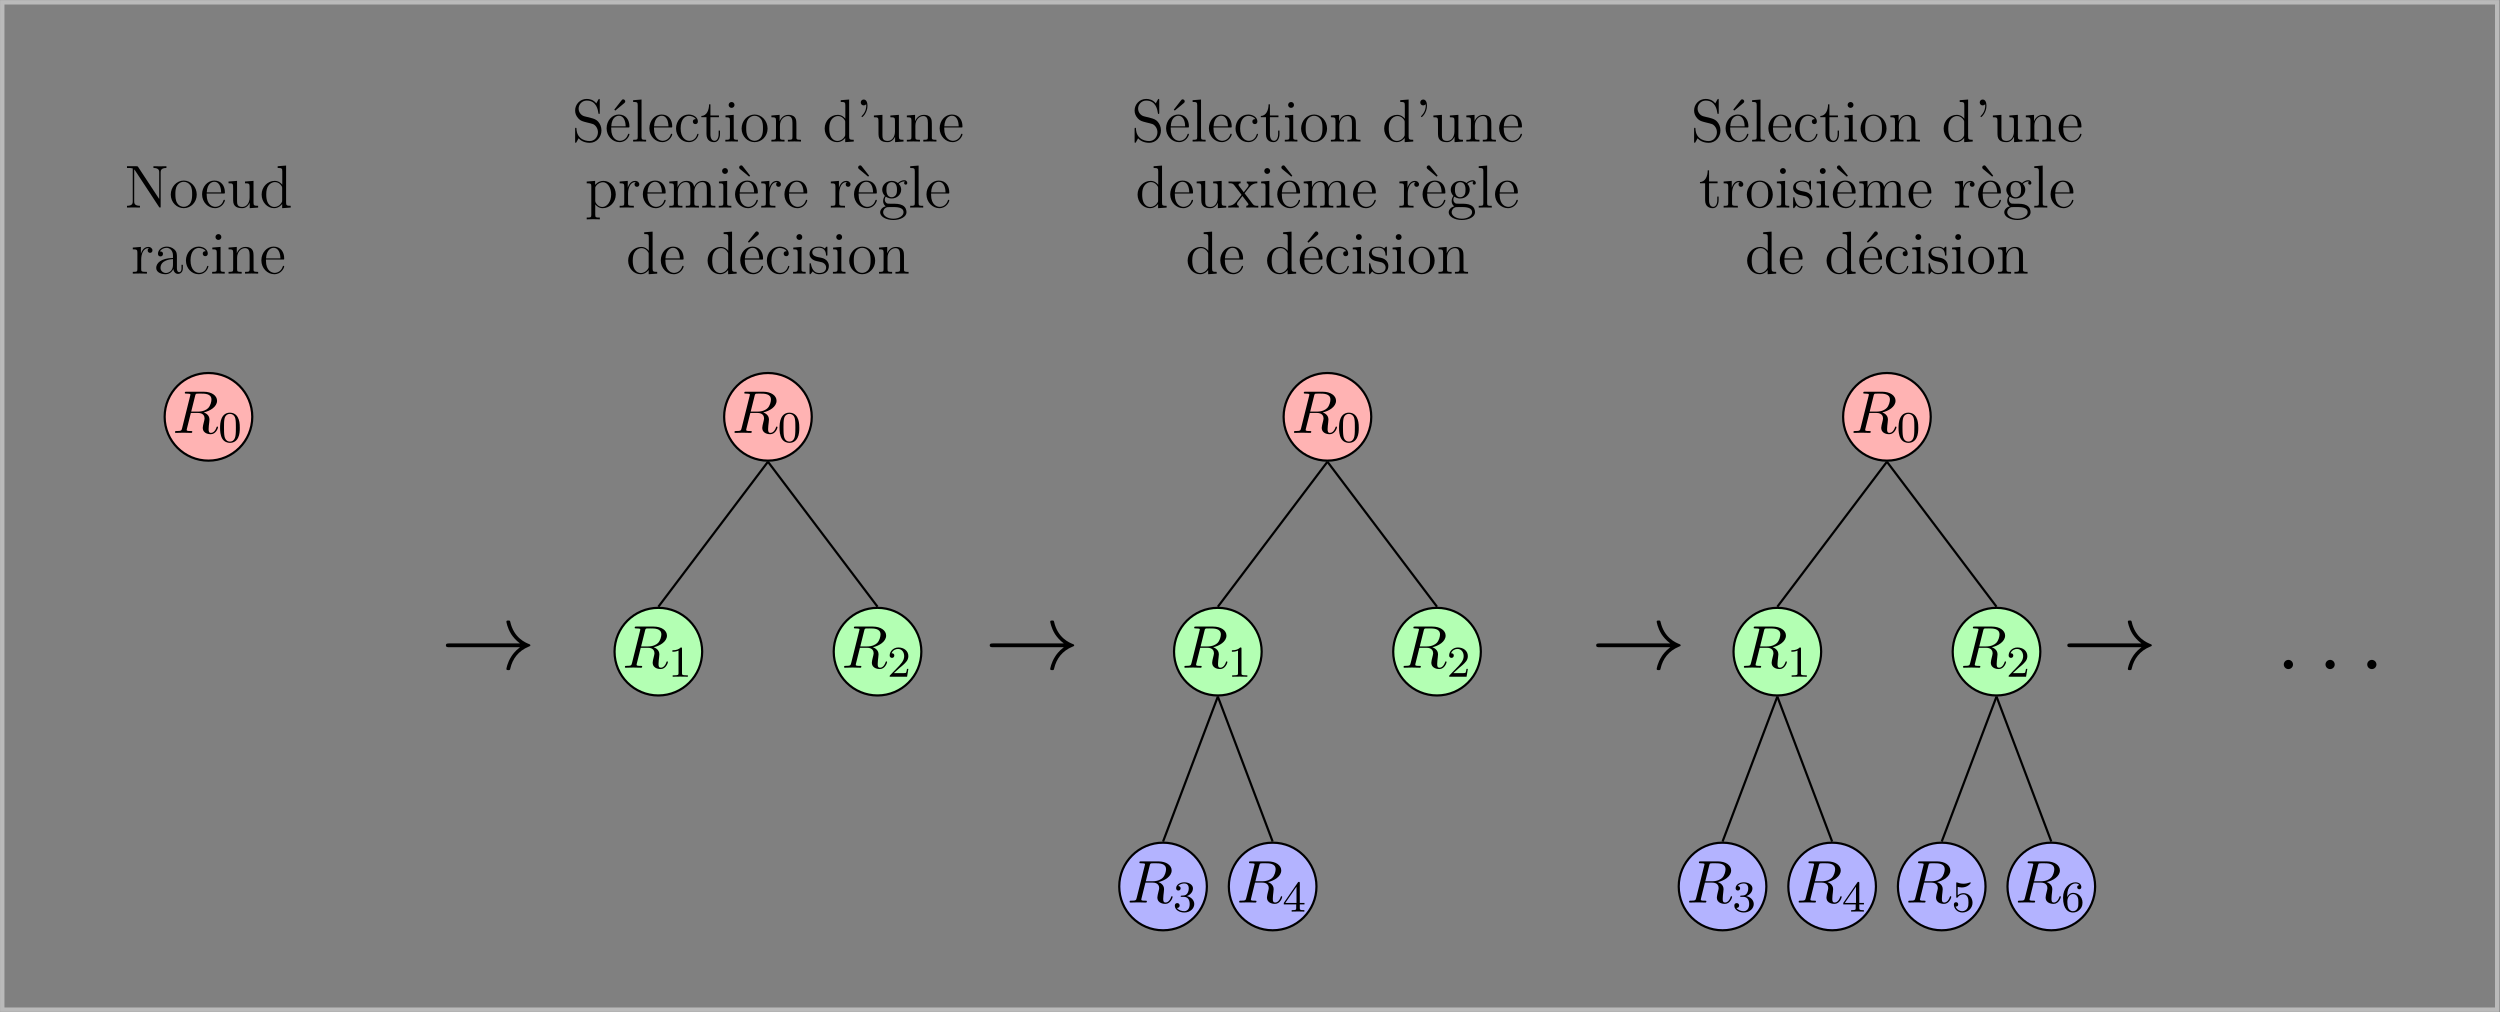 <?xml version='1.0' encoding='UTF-8'?>
<!-- This file was generated by dvisvgm 2.13.3 -->
<svg version='1.1' xmlns='http://www.w3.org/2000/svg' xmlns:xlink='http://www.w3.org/1999/xlink' width='452.544pt' height='183.196pt' viewBox='-72 -72 452.544 183.196'>
<rect x="-72" y="-72" width="452.544" height="183.196" fill="#808080" stroke="none"/>
<defs>
<path id='g12-28' d='M5.195-.975V-1.589H4.953V-.975C4.953-.351 4.69-.263 4.537-.263C4.121-.263 4.121-.844 4.121-1.008V-2.926C4.121-3.518 4.121-3.956 3.638-4.384C3.255-4.734 2.762-4.888 2.279-4.888C1.381-4.888 .69-4.296 .69-3.584C.69-3.266 .899-3.112 1.151-3.112C1.414-3.112 1.6-3.299 1.6-3.562C1.6-4.011 1.205-4.011 1.041-4.011C1.293-4.471 1.819-4.668 2.258-4.668C2.762-4.668 3.408-4.252 3.408-3.266V-2.827C1.205-2.795 .373-1.874 .373-1.03C.373-.164 1.381 .11 2.049 .11C2.773 .11 3.266-.329 3.474-.855C3.518-.34 3.858 .055 4.329 .055C4.559 .055 5.195-.099 5.195-.975ZM3.408-1.545C3.408-.471 2.608-.11 2.137-.11C1.6-.11 1.151-.504 1.151-1.03C1.151-2.477 3.014-2.608 3.408-2.63V-1.545Z'/>
<path id='g12-43' d='M4.449-1.304C4.449-1.403 4.373-1.403 4.34-1.403C4.241-1.403 4.23-1.37 4.197-1.238C3.956-.46 3.364-.132 2.773-.132C2.104-.132 1.216-.712 1.216-2.378C1.216-4.197 2.148-4.647 2.696-4.647C3.112-4.647 3.715-4.482 3.967-4.055C3.836-4.055 3.43-4.055 3.43-3.605C3.43-3.342 3.616-3.156 3.879-3.156C4.132-3.156 4.34-3.31 4.34-3.627C4.34-4.362 3.573-4.888 2.685-4.888C1.403-4.888 .384-3.748 .384-2.367C.384-.964 1.436 .11 2.674 .11C4.121 .11 4.449-1.205 4.449-1.304Z'/>
<path id='g12-47' d='M5.644 0V-.318C4.899-.318 4.811-.395 4.811-.932V-7.605L3.288-7.485V-7.167C4.033-7.167 4.121-7.09 4.121-6.553V-4.132C3.89-4.449 3.419-4.833 2.751-4.833C1.479-4.833 .384-3.759 .384-2.356C.384-.964 1.425 .11 2.63 .11C3.463 .11 3.945-.438 4.099-.647V.11L5.644 0ZM4.099-1.282C4.099-1.085 4.099-1.052 3.945-.811C3.682-.427 3.233-.11 2.685-.11C2.4-.11 1.216-.219 1.216-2.345C1.216-3.134 1.348-3.573 1.589-3.934C1.808-4.274 2.247-4.614 2.795-4.614C3.474-4.614 3.858-4.121 3.967-3.945C4.099-3.759 4.099-3.737 4.099-3.54V-1.282Z'/>
<path id='g12-50' d='M4.46-1.304C4.46-1.37 4.405-1.414 4.34-1.414C4.252-1.414 4.23-1.359 4.208-1.304C3.923-.384 3.189-.132 2.729-.132S1.162-.438 1.162-2.334V-2.542H4.197C4.438-2.542 4.46-2.542 4.46-2.751C4.46-3.858 3.868-4.888 2.542-4.888C1.293-4.888 .329-3.759 .329-2.4C.329-.953 1.447 .11 2.663 .11C3.967 .11 4.46-1.074 4.46-1.304ZM3.781-2.751H1.173C1.26-4.471 2.225-4.668 2.532-4.668C3.704-4.668 3.77-3.123 3.781-2.751Z'/>
<path id='g12-59' d='M5.205-4.449C5.205-4.647 5.052-4.953 4.668-4.953C4.099-4.953 3.671-4.603 3.518-4.438C3.189-4.69 2.805-4.833 2.389-4.833C1.403-4.833 .668-4.088 .668-3.244C.668-2.619 1.052-2.214 1.162-2.115C1.03-1.951 .833-1.633 .833-1.205C.833-.57 1.216-.296 1.304-.241C.8-.099 .296 .296 .296 .866C.296 1.622 1.326 2.247 2.674 2.247C3.978 2.247 5.063 1.666 5.063 .844C5.063 .57 4.986-.077 4.329-.416C3.77-.701 3.222-.701 2.279-.701C1.611-.701 1.534-.701 1.337-.91C1.227-1.019 1.129-1.227 1.129-1.458C1.129-1.644 1.195-1.83 1.304-1.984C1.819-1.644 2.258-1.644 2.378-1.644C3.364-1.644 4.099-2.389 4.099-3.233C4.099-3.529 4.011-3.945 3.66-4.296C4.088-4.734 4.603-4.734 4.658-4.734C4.701-4.734 4.756-4.734 4.8-4.712C4.69-4.668 4.636-4.559 4.636-4.438C4.636-4.285 4.745-4.153 4.921-4.153C5.008-4.153 5.205-4.208 5.205-4.449ZM3.342-3.244C3.342-3.047 3.342-2.597 3.156-2.301C2.948-1.984 2.619-1.874 2.389-1.874C1.425-1.874 1.425-2.981 1.425-3.233C1.425-3.43 1.425-3.879 1.611-4.175C1.819-4.493 2.148-4.603 2.378-4.603C3.342-4.603 3.342-3.496 3.342-3.244ZM4.526 .855C4.526 1.501 3.693 2.016 2.685 2.016C1.633 2.016 .833 1.479 .833 .855C.833 .767 .855 .34 1.271 .055C1.512-.099 1.611-.099 2.378-.099C3.288-.099 4.526-.099 4.526 .855Z'/>
<path id='g12-66' d='M2.641 0V-.318C1.929-.318 1.885-.373 1.885-.8V-4.833L.395-4.712V-4.395C1.096-4.395 1.195-4.329 1.195-3.792V-.811C1.195-.318 1.074-.318 .362-.318V0C.668-.022 1.195-.022 1.512-.022C1.633-.022 2.268-.022 2.641 0ZM2.027-6.619C2.027-6.948 1.764-7.156 1.501-7.156C1.195-7.156 .964-6.915 .964-6.619C.964-6.334 1.205-6.093 1.49-6.093C1.819-6.093 2.027-6.356 2.027-6.619Z'/>
<path id='g12-72' d='M2.718 0V-.318C2.016-.318 1.885-.318 1.885-.811V-7.605L.362-7.485V-7.167C1.107-7.167 1.195-7.09 1.195-6.553V-.811C1.195-.318 1.074-.318 .362-.318V0C.668-.022 1.205-.022 1.534-.022S2.411-.022 2.718 0Z'/>
<path id='g12-75' d='M8.69 0V-.318C8.142-.318 7.868-.318 7.858-.647V-2.663C7.858-3.682 7.858-3.989 7.605-4.34C7.288-4.767 6.773-4.833 6.4-4.833C5.49-4.833 5.03-4.175 4.855-3.748C4.701-4.592 4.11-4.833 3.419-4.833C2.356-4.833 1.94-3.923 1.852-3.704H1.841V-4.833L.351-4.712V-4.395C1.096-4.395 1.184-4.318 1.184-3.781V-.811C1.184-.318 1.063-.318 .351-.318V0C.636-.022 1.227-.022 1.534-.022C1.852-.022 2.444-.022 2.729 0V-.318C2.027-.318 1.896-.318 1.896-.811V-2.849C1.896-4 2.652-4.614 3.332-4.614S4.164-4.055 4.164-3.386V-.811C4.164-.318 4.044-.318 3.332-.318V0C3.616-.022 4.208-.022 4.515-.022C4.833-.022 5.425-.022 5.71 0V-.318C5.008-.318 4.877-.318 4.877-.811V-2.849C4.877-4 5.633-4.614 6.312-4.614S7.145-4.055 7.145-3.386V-.811C7.145-.318 7.025-.318 6.312-.318V0C6.597-.022 7.189-.022 7.496-.022C7.814-.022 8.405-.022 8.69 0Z'/>
<path id='g12-76' d='M7.584-7.167V-7.485C7.299-7.463 6.718-7.463 6.411-7.463S5.523-7.463 5.238-7.485V-7.167C6.279-7.167 6.279-6.652 6.279-6.334V-1.545L2.477-7.332C2.378-7.474 2.367-7.485 2.126-7.485H.449V-7.167C.921-7.167 1.195-7.167 1.49-7.09V-1.151C1.49-.833 1.49-.318 .449-.318V0C.734-.022 1.315-.022 1.622-.022S2.51-.022 2.795 0V-.318C1.753-.318 1.753-.833 1.753-1.151V-6.915C1.841-6.827 1.841-6.805 1.94-6.674L6.214-.164C6.323-.011 6.334 0 6.411 0C6.51 0 6.532-.044 6.542-.066V-6.334C6.542-6.652 6.542-7.167 7.584-7.167Z'/>
<path id='g12-77' d='M5.71 0V-.318C5.162-.318 4.888-.318 4.877-.647V-2.663C4.877-3.682 4.877-3.989 4.625-4.34C4.307-4.767 3.792-4.833 3.419-4.833C2.356-4.833 1.94-3.923 1.852-3.704H1.841V-4.833L.351-4.712V-4.395C1.096-4.395 1.184-4.318 1.184-3.781V-.811C1.184-.318 1.063-.318 .351-.318V0C.636-.022 1.227-.022 1.534-.022C1.852-.022 2.444-.022 2.729 0V-.318C2.027-.318 1.896-.318 1.896-.811V-2.849C1.896-4 2.652-4.614 3.332-4.614S4.164-4.055 4.164-3.386V-.811C4.164-.318 4.044-.318 3.332-.318V0C3.616-.022 4.208-.022 4.515-.022C4.833-.022 5.425-.022 5.71 0Z'/>
<path id='g12-81' d='M5.03-2.345C5.03-3.759 3.956-4.888 2.685-4.888C1.37-4.888 .329-3.726 .329-2.345C.329-.942 1.425 .11 2.674 .11C3.967 .11 5.03-.964 5.03-2.345ZM4.197-2.444C4.197-2.06 4.197-1.381 3.912-.866C3.605-.34 3.101-.132 2.685-.132C2.279-.132 1.786-.307 1.468-.844C1.173-1.337 1.162-1.984 1.162-2.444C1.162-2.86 1.162-3.529 1.501-4.022C1.808-4.493 2.29-4.668 2.674-4.668C3.101-4.668 3.562-4.471 3.858-4.044C4.197-3.54 4.197-2.849 4.197-2.444Z'/>
<path id='g12-84' d='M5.567-2.367C5.567-3.759 4.537-4.833 3.342-4.833C2.378-4.833 1.863-4.142 1.83-4.099V-4.833L.307-4.712V-4.395C1.074-4.395 1.14-4.318 1.14-3.836V1.315C1.14 1.808 1.019 1.808 .307 1.808V2.126C.592 2.104 1.184 2.104 1.49 2.104C1.808 2.104 2.4 2.104 2.685 2.126V1.808C1.984 1.808 1.852 1.808 1.852 1.315V-.592C2.049-.318 2.499 .11 3.2 .11C4.46 .11 5.567-.953 5.567-2.367ZM4.734-2.367C4.734-1.063 3.989-.11 3.145-.11C2.805-.11 2.488-.252 2.268-.46C2.016-.712 1.852-.932 1.852-1.238V-3.496C1.852-3.704 1.852-3.715 1.973-3.89C2.301-4.384 2.838-4.592 3.255-4.592C4.077-4.592 4.734-3.595 4.734-2.367Z'/>
<path id='g12-96' d='M3.868-4.197C3.868-4.526 3.573-4.833 3.101-4.833C2.17-4.833 1.852-3.825 1.786-3.616H1.775V-4.833L.307-4.712V-4.395C1.052-4.395 1.14-4.318 1.14-3.781V-.811C1.14-.318 1.019-.318 .307-.318V0C.614-.022 1.216-.022 1.545-.022C1.841-.022 2.619-.022 2.871 0V-.318H2.652C1.852-.318 1.83-.438 1.83-.833V-2.553C1.83-3.616 2.268-4.614 3.112-4.614C3.2-4.614 3.222-4.614 3.266-4.603C3.178-4.559 3.003-4.493 3.003-4.197C3.003-3.879 3.255-3.759 3.43-3.759C3.649-3.759 3.868-3.901 3.868-4.197Z'/>
<path id='g12-97' d='M5.359-2.016C5.359-2.685 5.107-3.178 4.811-3.54C4.405-4.033 3.912-4.153 3.485-4.263L2.279-4.57C1.721-4.712 1.227-5.26 1.227-5.962C1.227-6.729 1.841-7.419 2.696-7.419C4.493-7.419 4.734-5.644 4.8-5.173C4.822-5.041 4.822-4.997 4.932-4.997C5.052-4.997 5.052-5.052 5.052-5.249V-7.463C5.052-7.66 5.052-7.715 4.942-7.715C4.91-7.715 4.866-7.715 4.789-7.573L4.427-6.904C3.901-7.584 3.178-7.715 2.696-7.715C1.479-7.715 .592-6.74 .592-5.622C.592-5.096 .778-4.614 1.184-4.175C1.567-3.748 1.951-3.649 2.729-3.452C3.112-3.364 3.715-3.211 3.868-3.145C4.384-2.893 4.723-2.301 4.723-1.688C4.723-.866 4.142-.088 3.233-.088C2.74-.088 2.06-.208 1.523-.679C.888-1.249 .844-2.038 .833-2.4C.822-2.488 .712-2.488 .712-2.488C.592-2.488 .592-2.433 .592-2.236V-.022C.592 .175 .592 .23 .701 .23C.767 .23 .778 .208 .855 .077L1.216-.581C1.611-.142 2.301 .23 3.244 .23C4.471 .23 5.359-.811 5.359-2.016Z'/>
<path id='g12-98' d='M3.858-1.392C3.858-1.984 3.496-2.334 3.397-2.433C3.003-2.773 2.707-2.838 1.984-2.97C1.655-3.036 .855-3.189 .855-3.847C.855-4.186 1.085-4.69 2.071-4.69C3.266-4.69 3.332-3.671 3.353-3.332C3.364-3.244 3.441-3.244 3.474-3.244C3.595-3.244 3.595-3.299 3.595-3.496V-4.636C3.595-4.833 3.595-4.888 3.485-4.888C3.397-4.888 3.189-4.647 3.112-4.548C2.773-4.822 2.433-4.888 2.082-4.888C.756-4.888 .362-4.164 .362-3.562C.362-3.441 .362-3.058 .778-2.674C1.129-2.367 1.501-2.29 2.005-2.192C2.608-2.071 2.751-2.038 3.025-1.819C3.222-1.655 3.364-1.414 3.364-1.107C3.364-.636 3.09-.11 2.126-.11C1.403-.11 .877-.526 .636-1.622C.592-1.819 .581-1.841 .581-1.841C.559-1.885 .515-1.885 .482-1.885C.362-1.885 .362-1.83 .362-1.633V-.142C.362 .055 .362 .11 .471 .11C.526 .11 .537 .099 .723-.132C.778-.208 .778-.23 .942-.405C1.359 .11 1.951 .11 2.137 .11C3.288 .11 3.858-.526 3.858-1.392Z'/>
<path id='g12-105' d='M3.573-1.359V-1.984H3.332V-1.381C3.332-.592 3.014-.132 2.586-.132C1.841-.132 1.841-1.151 1.841-1.337V-4.405H3.386V-4.723H1.841V-6.74H1.6C1.589-5.71 1.195-4.658 .197-4.625V-4.405H1.129V-1.359C1.129-.142 1.94 .11 2.521 .11C3.211 .11 3.573-.57 3.573-1.359Z'/>
<path id='g12-109' d='M5.71 0V-.318C4.964-.318 4.877-.395 4.877-.932V-4.833L3.332-4.712V-4.395C4.077-4.395 4.164-4.318 4.164-3.781V-1.819C4.164-.888 3.671-.11 2.849-.11C1.951-.11 1.896-.625 1.896-1.205V-4.833L.351-4.712V-4.395C1.184-4.395 1.184-4.362 1.184-3.386V-1.742C1.184-1.063 1.184-.668 1.512-.307C1.775-.022 2.225 .11 2.784 .11C2.97 .11 3.321 .11 3.693-.208C4.011-.46 4.186-.877 4.186-.877V.11L5.71 0Z'/>
<path id='g12-116' d='M5.545 0V-.318C4.964-.318 4.767-.34 4.504-.69L3.068-2.586C3.386-3.003 3.847-3.595 4.055-3.825C4.504-4.329 5.019-4.405 5.37-4.405V-4.723C4.899-4.701 4.877-4.701 4.449-4.701L3.463-4.723V-4.405C3.605-4.384 3.781-4.318 3.781-4.066C3.781-3.879 3.682-3.759 3.616-3.671L2.915-2.784L2.06-3.912C2.027-3.956 1.962-4.055 1.962-4.132C1.962-4.197 2.016-4.395 2.345-4.405V-4.723C2.071-4.701 1.512-4.701 1.216-4.701L.164-4.723V-4.405C.723-4.405 .932-4.384 1.162-4.088L2.444-2.411C2.466-2.389 2.51-2.323 2.51-2.29S1.655-1.184 1.545-1.041C1.063-.449 .581-.329 .11-.318V0C.526-.022 .548-.022 1.019-.022L2.005 0V-.318C1.742-.351 1.699-.515 1.699-.668C1.699-.844 1.775-.932 1.885-1.074L2.674-2.093L3.573-.921C3.759-.679 3.759-.658 3.759-.592C3.759-.504 3.671-.329 3.375-.318V0C3.66-.022 4.197-.022 4.504-.022L5.545 0Z'/>
<path id='g12-251' d='M4.46-1.304C4.46-1.37 4.405-1.414 4.34-1.414C4.252-1.414 4.23-1.359 4.208-1.304C3.923-.384 3.189-.132 2.729-.132S1.162-.438 1.162-2.334V-2.542H4.197C4.438-2.542 4.46-2.542 4.46-2.751C4.46-3.858 3.868-4.888 2.542-4.888C1.293-4.888 .329-3.759 .329-2.4C.329-.953 1.447 .11 2.663 .11C3.967 .11 4.46-1.074 4.46-1.304ZM3.781-2.751H1.173C1.26-4.471 2.225-4.668 2.532-4.668C3.704-4.668 3.77-3.123 3.781-2.751ZM3.704-7.277C3.704-7.474 3.518-7.638 3.332-7.638C3.178-7.638 3.112-7.562 3.025-7.441L1.721-5.775C1.775-5.71 1.83-5.655 1.896-5.6L3.529-6.959C3.704-7.101 3.704-7.222 3.704-7.277Z'/>
<path id='g12-277' d='M4.46-1.304C4.46-1.37 4.405-1.414 4.34-1.414C4.252-1.414 4.23-1.359 4.208-1.304C3.923-.384 3.189-.132 2.729-.132S1.162-.438 1.162-2.334V-2.542H4.197C4.438-2.542 4.46-2.542 4.46-2.751C4.46-3.858 3.868-4.888 2.542-4.888C1.293-4.888 .329-3.759 .329-2.4C.329-.953 1.447 .11 2.663 .11C3.967 .11 4.46-1.074 4.46-1.304ZM3.781-2.751H1.173C1.26-4.471 2.225-4.668 2.532-4.668C3.704-4.668 3.77-3.123 3.781-2.751ZM3.058-5.775L1.753-7.441C1.666-7.562 1.6-7.638 1.447-7.638C1.26-7.638 1.074-7.474 1.074-7.277C1.074-7.222 1.074-7.101 1.249-6.959L2.882-5.6C2.948-5.655 3.003-5.71 3.058-5.775Z'/>
<path id='g12-502' d='M2.17-6.488C2.17-7.167 1.918-7.605 1.479-7.605C1.162-7.605 .953-7.364 .953-7.079C.953-6.784 1.162-6.542 1.49-6.542C1.786-6.542 1.929-6.762 1.929-6.762C1.94-6.685 1.951-6.63 1.951-6.488C1.951-6.334 1.951-5.447 1.195-4.69C1.096-4.592 1.096-4.57 1.096-4.537C1.096-4.482 1.151-4.427 1.205-4.427C1.304-4.427 2.17-5.238 2.17-6.488Z'/>
<path id='g6-58' d='M3.168-.826C3.168-1.326 2.754-1.67 2.341-1.67C1.842-1.67 1.498-1.257 1.498-.844C1.498-.344 1.911 0 2.324 0C2.823 0 3.168-.413 3.168-.826Z'/>
<path id='g5-33' d='M14.358-3.96C13.411-3.237 12.946-2.531 12.808-2.307C12.034-1.119 11.896-.034 11.896-.017C11.896 .189 12.102 .189 12.24 .189C12.533 .189 12.55 .155 12.619-.155C13.015-1.842 14.031-3.288 15.976-4.08C16.183-4.149 16.234-4.183 16.234-4.304S16.131-4.476 16.096-4.493C15.339-4.786 13.256-5.647 12.602-8.539C12.55-8.745 12.533-8.797 12.24-8.797C12.102-8.797 11.896-8.797 11.896-8.591C11.896-8.556 12.051-7.472 12.774-6.318C13.118-5.802 13.617-5.199 14.358-4.648H1.567C1.257-4.648 .947-4.648 .947-4.304S1.257-3.96 1.567-3.96H14.358Z'/>
<path id='g9-82' d='M4.091-6.698C4.156-6.96 4.189-7.069 4.396-7.102C4.495-7.113 4.844-7.113 5.062-7.113C5.836-7.113 7.047-7.113 7.047-6.033C7.047-5.662 6.873-4.909 6.447-4.484C6.164-4.2 5.585-3.851 4.604-3.851H3.382L4.091-6.698ZM5.662-3.709C6.764-3.949 8.062-4.713 8.062-5.815C8.062-6.753 7.08-7.451 5.651-7.451H2.542C2.324-7.451 2.225-7.451 2.225-7.233C2.225-7.113 2.324-7.113 2.531-7.113C2.553-7.113 2.76-7.113 2.945-7.091C3.142-7.069 3.24-7.058 3.24-6.916C3.24-6.873 3.229-6.84 3.196-6.709L1.735-.851C1.625-.425 1.604-.338 .742-.338C.545-.338 .447-.338 .447-.12C.447 0 .578 0 .6 0C.905 0 1.669-.033 1.975-.033S3.055 0 3.36 0C3.447 0 3.578 0 3.578-.218C3.578-.338 3.48-.338 3.273-.338C2.869-.338 2.564-.338 2.564-.535C2.564-.6 2.585-.655 2.596-.72L3.316-3.611H4.615C5.607-3.611 5.804-3 5.804-2.618C5.804-2.455 5.716-2.116 5.651-1.865C5.575-1.56 5.476-1.156 5.476-.938C5.476 .24 6.785 .24 6.927 .24C7.855 .24 8.236-.862 8.236-1.015C8.236-1.145 8.116-1.145 8.105-1.145C8.007-1.145 7.985-1.069 7.964-.993C7.691-.185 7.222 0 6.971 0C6.611 0 6.535-.24 6.535-.665C6.535-1.004 6.6-1.56 6.644-1.909C6.665-2.062 6.687-2.269 6.687-2.422C6.687-3.262 5.956-3.6 5.662-3.709Z'/>
<path id='g10-48' d='M3.897-2.542C3.897-3.395 3.81-3.913 3.547-4.423C3.196-5.125 2.55-5.3 2.112-5.3C1.108-5.3 .741-4.551 .63-4.328C.343-3.746 .327-2.957 .327-2.542C.327-2.016 .351-1.211 .733-.574C1.1 .016 1.69 .167 2.112 .167C2.495 .167 3.18 .048 3.579-.741C3.873-1.315 3.897-2.024 3.897-2.542ZM2.112-.056C1.841-.056 1.291-.183 1.124-1.02C1.036-1.474 1.036-2.224 1.036-2.638C1.036-3.188 1.036-3.746 1.124-4.184C1.291-4.997 1.913-5.077 2.112-5.077C2.383-5.077 2.933-4.941 3.092-4.216C3.188-3.778 3.188-3.18 3.188-2.638C3.188-2.168 3.188-1.451 3.092-1.004C2.925-.167 2.375-.056 2.112-.056Z'/>
<path id='g10-49' d='M2.503-5.077C2.503-5.292 2.487-5.3 2.271-5.3C1.945-4.981 1.522-4.79 .765-4.79V-4.527C.98-4.527 1.411-4.527 1.873-4.742V-.654C1.873-.359 1.849-.263 1.092-.263H.813V0C1.14-.024 1.825-.024 2.184-.024S3.236-.024 3.563 0V-.263H3.284C2.527-.263 2.503-.359 2.503-.654V-5.077Z'/>
<path id='g10-50' d='M2.248-1.626C2.375-1.745 2.71-2.008 2.837-2.12C3.332-2.574 3.802-3.013 3.802-3.738C3.802-4.686 3.005-5.3 2.008-5.3C1.052-5.3 .422-4.575 .422-3.866C.422-3.475 .733-3.419 .845-3.419C1.012-3.419 1.259-3.539 1.259-3.842C1.259-4.256 .861-4.256 .765-4.256C.996-4.838 1.53-5.037 1.921-5.037C2.662-5.037 3.045-4.407 3.045-3.738C3.045-2.909 2.463-2.303 1.522-1.339L.518-.303C.422-.215 .422-.199 .422 0H3.571L3.802-1.427H3.555C3.531-1.267 3.467-.869 3.371-.717C3.324-.654 2.718-.654 2.59-.654H1.172L2.248-1.626Z'/>
<path id='g10-51' d='M2.016-2.662C2.646-2.662 3.045-2.2 3.045-1.363C3.045-.367 2.479-.072 2.056-.072C1.618-.072 1.02-.231 .741-.654C1.028-.654 1.227-.837 1.227-1.1C1.227-1.355 1.044-1.538 .789-1.538C.574-1.538 .351-1.403 .351-1.084C.351-.327 1.164 .167 2.072 .167C3.132 .167 3.873-.566 3.873-1.363C3.873-2.024 3.347-2.63 2.534-2.805C3.164-3.029 3.634-3.571 3.634-4.208S2.917-5.3 2.088-5.3C1.235-5.3 .59-4.838 .59-4.232C.59-3.937 .789-3.81 .996-3.81C1.243-3.81 1.403-3.985 1.403-4.216C1.403-4.511 1.148-4.623 .972-4.631C1.307-5.069 1.921-5.093 2.064-5.093C2.271-5.093 2.877-5.029 2.877-4.208C2.877-3.65 2.646-3.316 2.534-3.188C2.295-2.941 2.112-2.925 1.626-2.893C1.474-2.885 1.411-2.877 1.411-2.774C1.411-2.662 1.482-2.662 1.618-2.662H2.016Z'/>
<path id='g10-52' d='M3.14-5.157C3.14-5.316 3.14-5.38 2.973-5.38C2.869-5.38 2.861-5.372 2.782-5.26L.239-1.57V-1.307H2.487V-.646C2.487-.351 2.463-.263 1.849-.263H1.666V0C2.343-.024 2.359-.024 2.813-.024S3.284-.024 3.961 0V-.263H3.778C3.164-.263 3.14-.351 3.14-.646V-1.307H3.985V-1.57H3.14V-5.157ZM2.542-4.511V-1.57H.518L2.542-4.511Z'/>
<path id='g10-53' d='M1.116-4.479C1.219-4.447 1.538-4.368 1.873-4.368C2.869-4.368 3.475-5.069 3.475-5.189C3.475-5.276 3.419-5.3 3.379-5.3C3.363-5.3 3.347-5.3 3.276-5.26C2.965-5.141 2.598-5.045 2.168-5.045C1.698-5.045 1.307-5.165 1.06-5.26C.98-5.3 .964-5.3 .956-5.3C.853-5.3 .853-5.212 .853-5.069V-2.734C.853-2.59 .853-2.495 .98-2.495C1.044-2.495 1.068-2.527 1.108-2.59C1.203-2.71 1.506-3.116 2.184-3.116C2.63-3.116 2.845-2.75 2.917-2.598C3.053-2.311 3.068-1.945 3.068-1.634C3.068-1.339 3.061-.909 2.837-.558C2.686-.319 2.367-.072 1.945-.072C1.427-.072 .917-.399 .733-.917C.757-.909 .805-.909 .813-.909C1.036-.909 1.211-1.052 1.211-1.299C1.211-1.594 .98-1.698 .821-1.698C.677-1.698 .422-1.618 .422-1.275C.422-.558 1.044 .167 1.961 .167C2.957 .167 3.802-.606 3.802-1.594C3.802-2.519 3.132-3.339 2.192-3.339C1.793-3.339 1.419-3.212 1.116-2.941V-4.479Z'/>
<path id='g10-54' d='M1.1-2.638C1.1-3.3 1.156-3.881 1.443-4.368C1.682-4.766 2.088-5.093 2.59-5.093C2.75-5.093 3.116-5.069 3.3-4.79C2.941-4.774 2.909-4.503 2.909-4.415C2.909-4.176 3.092-4.041 3.284-4.041C3.427-4.041 3.658-4.129 3.658-4.431C3.658-4.91 3.3-5.3 2.582-5.3C1.474-5.3 .351-4.248 .351-2.527C.351-.367 1.355 .167 2.128 .167C2.511 .167 2.925 .064 3.284-.279C3.602-.59 3.873-.925 3.873-1.618C3.873-2.662 3.084-3.395 2.2-3.395C1.626-3.395 1.283-3.029 1.1-2.638ZM2.128-.072C1.706-.072 1.443-.367 1.323-.59C1.14-.948 1.124-1.49 1.124-1.793C1.124-2.582 1.554-3.172 2.168-3.172C2.566-3.172 2.805-2.965 2.957-2.686C3.124-2.391 3.124-2.032 3.124-1.626S3.124-.869 2.965-.582C2.758-.215 2.479-.072 2.128-.072Z'/>
</defs>
<g id='page2'>
<g stroke-miterlimit='10' transform='translate(-34.265,3.453)scale(0.996,-0.996)'>
<g fill='#000' stroke='#000'>
<g stroke-width='0.4'>
<g fill='#ffb3b3'>
<g stroke='#000'>
<g fill='#ffb3b3'>
<g stroke='#000'>
<path d='M 7.963 0.0 C 7.963 4.398 4.398 7.963 0.0 7.963 C -4.398 7.963 -7.963 4.398 -7.963 0.0 C -7.963 -4.398 -4.398 -7.963 0.0 -7.963 C 4.398 -7.963 7.963 -4.398 7.963 0.0 Z M 0.0 0.0'/>
</g>
</g>
<g transform='translate(-6.532,-2.92)'>
<g stroke='none' transform='scale(-1.004,1.004)translate(-34.265,3.453)scale(-1,-1)'>
<g fill='#000'>
<g stroke='none'>
<use x='-34.265' y='3.453' xlink:href='#g9-82'/>
<use x='-25.982' y='5.089' xlink:href='#g10-48'/>
</g>
</g>
</g>
</g>
</g>
</g>
<g fill='#ffb3b3'>
<g stroke='#000'>
<g fill='#ffb3b3'>
<g stroke='#000'>
<path d='M 109.647 0.0 C 109.647 4.398 106.082 7.963 101.684 7.963 C 97.286 7.963 93.721 4.398 93.721 0.0 C 93.721 -4.398 97.286 -7.963 101.684 -7.963 C 106.082 -7.963 109.647 -4.398 109.647 0.0 Z M 101.684 0.0'/>
</g>
</g>
<g transform='translate(95.152,-2.92)'>
<g stroke='none' transform='scale(-1.004,1.004)translate(-34.265,3.453)scale(-1,-1)'>
<g fill='#000'>
<g stroke='none'>
<use x='-34.265' y='3.453' xlink:href='#g9-82'/>
<use x='-25.982' y='5.089' xlink:href='#g10-48'/>
</g>
</g>
</g>
</g>
</g>
</g>
<g fill='#b3ffb3'>
<g stroke='#000'>
<g fill='#b3ffb3'>
<g stroke='#000'>
<path d='M 89.73 -42.679 C 89.73 -38.281 86.165 -34.716 81.767 -34.716 C 77.369 -34.716 73.804 -38.281 73.804 -42.679 C 73.804 -47.077 77.369 -50.642 81.767 -50.642 C 86.165 -50.642 89.73 -47.077 89.73 -42.679 Z M 81.767 -42.679'/>
</g>
</g>
<g transform='translate(75.235,-45.599)'>
<g stroke='none' transform='scale(-1.004,1.004)translate(-34.265,3.453)scale(-1,-1)'>
<g fill='#000'>
<g stroke='none'>
<use x='-34.265' y='3.453' xlink:href='#g9-82'/>
<use x='-25.982' y='5.089' xlink:href='#g10-49'/>
</g>
</g>
</g>
</g>
</g>
</g>
<path d='M 101.684 -8.163 L 81.767 -34.516' fill='none'/>
<g fill='#b3ffb3'>
<g stroke='#000'>
<g fill='#b3ffb3'>
<g stroke='#000'>
<path d='M 129.564 -42.679 C 129.564 -38.281 125.999 -34.716 121.601 -34.716 C 117.203 -34.716 113.638 -38.281 113.638 -42.679 C 113.638 -47.077 117.203 -50.642 121.601 -50.642 C 125.999 -50.642 129.564 -47.077 129.564 -42.679 Z M 121.601 -42.679'/>
</g>
</g>
<g transform='translate(115.069,-45.599)'>
<g stroke='none' transform='scale(-1.004,1.004)translate(-34.265,3.453)scale(-1,-1)'>
<g fill='#000'>
<g stroke='none'>
<use x='-34.265' y='3.453' xlink:href='#g9-82'/>
<use x='-25.982' y='5.089' xlink:href='#g10-50'/>
</g>
</g>
</g>
</g>
</g>
</g>
<path d='M 101.684 -8.163 L 121.601 -34.516' fill='none'/>
<g fill='#ffb3b3'>
<g stroke='#000'>
<g fill='#ffb3b3'>
<g stroke='#000'>
<path d='M 211.331 0.0 C 211.331 4.398 207.766 7.963 203.368 7.963 C 198.97 7.963 195.405 4.398 195.405 0.0 C 195.405 -4.398 198.97 -7.963 203.368 -7.963 C 207.766 -7.963 211.331 -4.398 211.331 0.0 Z M 203.368 0.0'/>
</g>
</g>
<g transform='translate(196.836,-2.92)'>
<g stroke='none' transform='scale(-1.004,1.004)translate(-34.265,3.453)scale(-1,-1)'>
<g fill='#000'>
<g stroke='none'>
<use x='-34.265' y='3.453' xlink:href='#g9-82'/>
<use x='-25.982' y='5.089' xlink:href='#g10-48'/>
</g>
</g>
</g>
</g>
</g>
</g>
<g fill='#b3ffb3'>
<g stroke='#000'>
<g fill='#b3ffb3'>
<g stroke='#000'>
<path d='M 191.414 -42.679 C 191.414 -38.281 187.849 -34.716 183.451 -34.716 C 179.053 -34.716 175.488 -38.281 175.488 -42.679 C 175.488 -47.077 179.053 -50.642 183.451 -50.642 C 187.849 -50.642 191.414 -47.077 191.414 -42.679 Z M 183.451 -42.679'/>
</g>
</g>
<g transform='translate(176.919,-45.599)'>
<g stroke='none' transform='scale(-1.004,1.004)translate(-34.265,3.453)scale(-1,-1)'>
<g fill='#000'>
<g stroke='none'>
<use x='-34.265' y='3.453' xlink:href='#g9-82'/>
<use x='-25.982' y='5.089' xlink:href='#g10-49'/>
</g>
</g>
</g>
</g>
</g>
</g>
<path d='M 203.368 -8.163 L 183.451 -34.516' fill='none'/>
<g fill='#b3b3ff'>
<g stroke='#000'>
<g fill='#b3b3ff'>
<g stroke='#000'>
<path d='M 181.456 -85.358 C 181.456 -80.96 177.891 -77.395 173.493 -77.395 C 169.095 -77.395 165.53 -80.96 165.53 -85.358 C 165.53 -89.756 169.095 -93.321 173.493 -93.321 C 177.891 -93.321 181.456 -89.756 181.456 -85.358 Z M 173.493 -85.358'/>
</g>
</g>
<g transform='translate(166.961,-88.278)'>
<g stroke='none' transform='scale(-1.004,1.004)translate(-34.265,3.453)scale(-1,-1)'>
<g fill='#000'>
<g stroke='none'>
<use x='-34.265' y='3.453' xlink:href='#g9-82'/>
<use x='-25.982' y='5.089' xlink:href='#g10-51'/>
</g>
</g>
</g>
</g>
</g>
</g>
<path d='M 183.451 -50.842 L 173.493 -77.195' fill='none'/>
<g fill='#b3b3ff'>
<g stroke='#000'>
<g fill='#b3b3ff'>
<g stroke='#000'>
<path d='M 201.373 -85.358 C 201.373 -80.96 197.807 -77.395 193.41 -77.395 C 189.012 -77.395 185.447 -80.96 185.447 -85.358 C 185.447 -89.756 189.012 -93.321 193.41 -93.321 C 197.807 -93.321 201.373 -89.756 201.373 -85.358 Z M 193.41 -85.358'/>
</g>
</g>
<g transform='translate(186.878,-88.278)'>
<g stroke='none' transform='scale(-1.004,1.004)translate(-34.265,3.453)scale(-1,-1)'>
<g fill='#000'>
<g stroke='none'>
<use x='-34.265' y='3.453' xlink:href='#g9-82'/>
<use x='-25.982' y='5.089' xlink:href='#g10-52'/>
</g>
</g>
</g>
</g>
</g>
</g>
<path d='M 183.451 -50.842 L 193.41 -77.195' fill='none'/>
<g fill='#b3ffb3'>
<g stroke='#000'>
<g fill='#b3ffb3'>
<g stroke='#000'>
<path d='M 231.248 -42.679 C 231.248 -38.281 227.683 -34.716 223.285 -34.716 C 218.887 -34.716 215.322 -38.281 215.322 -42.679 C 215.322 -47.077 218.887 -50.642 223.285 -50.642 C 227.683 -50.642 231.248 -47.077 231.248 -42.679 Z M 223.285 -42.679'/>
</g>
</g>
<g transform='translate(216.753,-45.599)'>
<g stroke='none' transform='scale(-1.004,1.004)translate(-34.265,3.453)scale(-1,-1)'>
<g fill='#000'>
<g stroke='none'>
<use x='-34.265' y='3.453' xlink:href='#g9-82'/>
<use x='-25.982' y='5.089' xlink:href='#g10-50'/>
</g>
</g>
</g>
</g>
</g>
</g>
<path d='M 203.368 -8.163 L 223.285 -34.516' fill='none'/>
<g fill='#ffb3b3'>
<g stroke='#000'>
<g fill='#ffb3b3'>
<g stroke='#000'>
<path d='M 313.015 0.0 C 313.015 4.398 309.45 7.963 305.052 7.963 C 300.654 7.963 297.089 4.398 297.089 0.0 C 297.089 -4.398 300.654 -7.963 305.052 -7.963 C 309.45 -7.963 313.015 -4.398 313.015 0.0 Z M 305.052 0.0'/>
</g>
</g>
<g transform='translate(298.52,-2.92)'>
<g stroke='none' transform='scale(-1.004,1.004)translate(-34.265,3.453)scale(-1,-1)'>
<g fill='#000'>
<g stroke='none'>
<use x='-34.265' y='3.453' xlink:href='#g9-82'/>
<use x='-25.982' y='5.089' xlink:href='#g10-48'/>
</g>
</g>
</g>
</g>
</g>
</g>
<g fill='#b3ffb3'>
<g stroke='#000'>
<g fill='#b3ffb3'>
<g stroke='#000'>
<path d='M 293.098 -42.679 C 293.098 -38.281 289.533 -34.716 285.135 -34.716 C 280.737 -34.716 277.172 -38.281 277.172 -42.679 C 277.172 -47.077 280.737 -50.642 285.135 -50.642 C 289.533 -50.642 293.098 -47.077 293.098 -42.679 Z M 285.135 -42.679'/>
</g>
</g>
<g transform='translate(278.603,-45.599)'>
<g stroke='none' transform='scale(-1.004,1.004)translate(-34.265,3.453)scale(-1,-1)'>
<g fill='#000'>
<g stroke='none'>
<use x='-34.265' y='3.453' xlink:href='#g9-82'/>
<use x='-25.982' y='5.089' xlink:href='#g10-49'/>
</g>
</g>
</g>
</g>
</g>
</g>
<path d='M 305.052 -8.163 L 285.135 -34.516' fill='none'/>
<g fill='#b3b3ff'>
<g stroke='#000'>
<g fill='#b3b3ff'>
<g stroke='#000'>
<path d='M 283.14 -85.358 C 283.14 -80.96 279.575 -77.395 275.177 -77.395 C 270.779 -77.395 267.214 -80.96 267.214 -85.358 C 267.214 -89.756 270.779 -93.321 275.177 -93.321 C 279.575 -93.321 283.14 -89.756 283.14 -85.358 Z M 275.177 -85.358'/>
</g>
</g>
<g transform='translate(268.645,-88.278)'>
<g stroke='none' transform='scale(-1.004,1.004)translate(-34.265,3.453)scale(-1,-1)'>
<g fill='#000'>
<g stroke='none'>
<use x='-34.265' y='3.453' xlink:href='#g9-82'/>
<use x='-25.982' y='5.089' xlink:href='#g10-51'/>
</g>
</g>
</g>
</g>
</g>
</g>
<path d='M 285.135 -50.842 L 275.177 -77.195' fill='none'/>
<g fill='#b3b3ff'>
<g stroke='#000'>
<g fill='#b3b3ff'>
<g stroke='#000'>
<path d='M 303.057 -85.358 C 303.057 -80.96 299.492 -77.395 295.094 -77.395 C 290.696 -77.395 287.131 -80.96 287.131 -85.358 C 287.131 -89.756 290.696 -93.321 295.094 -93.321 C 299.492 -93.321 303.057 -89.756 303.057 -85.358 Z M 295.094 -85.358'/>
</g>
</g>
<g transform='translate(288.562,-88.278)'>
<g stroke='none' transform='scale(-1.004,1.004)translate(-34.265,3.453)scale(-1,-1)'>
<g fill='#000'>
<g stroke='none'>
<use x='-34.265' y='3.453' xlink:href='#g9-82'/>
<use x='-25.982' y='5.089' xlink:href='#g10-52'/>
</g>
</g>
</g>
</g>
</g>
</g>
<path d='M 285.135 -50.842 L 295.094 -77.195' fill='none'/>
<g fill='#b3ffb3'>
<g stroke='#000'>
<g fill='#b3ffb3'>
<g stroke='#000'>
<path d='M 332.932 -42.679 C 332.932 -38.281 329.367 -34.716 324.969 -34.716 C 320.571 -34.716 317.006 -38.281 317.006 -42.679 C 317.006 -47.077 320.571 -50.642 324.969 -50.642 C 329.367 -50.642 332.932 -47.077 332.932 -42.679 Z M 324.969 -42.679'/>
</g>
</g>
<g transform='translate(318.437,-45.599)'>
<g stroke='none' transform='scale(-1.004,1.004)translate(-34.265,3.453)scale(-1,-1)'>
<g fill='#000'>
<g stroke='none'>
<use x='-34.265' y='3.453' xlink:href='#g9-82'/>
<use x='-25.982' y='5.089' xlink:href='#g10-50'/>
</g>
</g>
</g>
</g>
</g>
</g>
<path d='M 305.052 -8.163 L 324.969 -34.516' fill='none'/>
<g fill='#b3b3ff'>
<g stroke='#000'>
<g fill='#b3b3ff'>
<g stroke='#000'>
<path d='M 322.973 -85.358 C 322.973 -80.96 319.408 -77.395 315.011 -77.395 C 310.613 -77.395 307.048 -80.96 307.048 -85.358 C 307.048 -89.756 310.613 -93.321 315.011 -93.321 C 319.408 -93.321 322.973 -89.756 322.973 -85.358 Z M 315.011 -85.358'/>
</g>
</g>
<g transform='translate(308.478,-88.278)'>
<g stroke='none' transform='scale(-1.004,1.004)translate(-34.265,3.453)scale(-1,-1)'>
<g fill='#000'>
<g stroke='none'>
<use x='-34.265' y='3.453' xlink:href='#g9-82'/>
<use x='-25.982' y='5.089' xlink:href='#g10-53'/>
</g>
</g>
</g>
</g>
</g>
</g>
<path d='M 324.969 -50.842 L 315.011 -77.195' fill='none'/>
<g fill='#b3b3ff'>
<g stroke='#000'>
<g fill='#b3b3ff'>
<g stroke='#000'>
<path d='M 342.89 -85.358 C 342.89 -80.96 339.325 -77.395 334.927 -77.395 C 330.53 -77.395 326.964 -80.96 326.964 -85.358 C 326.964 -89.756 330.53 -93.321 334.927 -93.321 C 339.325 -93.321 342.89 -89.756 342.89 -85.358 Z M 334.927 -85.358'/>
</g>
</g>
<g transform='translate(328.395,-88.278)'>
<g stroke='none' transform='scale(-1.004,1.004)translate(-34.265,3.453)scale(-1,-1)'>
<g fill='#000'>
<g stroke='none'>
<use x='-34.265' y='3.453' xlink:href='#g9-82'/>
<use x='-25.982' y='5.089' xlink:href='#g10-54'/>
</g>
</g>
</g>
</g>
</g>
</g>
<path d='M 324.969 -50.842 L 334.927 -77.195' fill='none'/>
<g transform='translate(42.202,-45.849)'>
<g stroke='none' transform='scale(-1.004,1.004)translate(-34.265,3.453)scale(-1,-1)'>
<g fill='#000'>
<g stroke='none'>
<use x='-34.265' y='3.453' xlink:href='#g5-33'/>
</g>
</g>
</g>
</g>
<g transform='translate(141.041,-45.849)'>
<g stroke='none' transform='scale(-1.004,1.004)translate(-34.265,3.453)scale(-1,-1)'>
<g fill='#000'>
<g stroke='none'>
<use x='-34.265' y='3.453' xlink:href='#g5-33'/>
</g>
</g>
</g>
</g>
<g transform='translate(251.261,-45.849)'>
<g stroke='none' transform='scale(-1.004,1.004)translate(-34.265,3.453)scale(-1,-1)'>
<g fill='#000'>
<g stroke='none'>
<use x='-34.265' y='3.453' xlink:href='#g5-33'/>
</g>
</g>
</g>
</g>
<g transform='translate(336.89,-45.849)'>
<g stroke='none' transform='scale(-1.004,1.004)translate(-34.265,3.453)scale(-1,-1)'>
<g fill='#000'>
<g stroke='none'>
<use x='-34.265' y='3.453' xlink:href='#g5-33'/>
<use x='4.366' y='3.453' xlink:href='#g6-58'/>
<use x='11.917' y='3.453' xlink:href='#g6-58'/>
<use x='19.469' y='3.453' xlink:href='#g6-58'/>
</g>
</g>
</g>
</g>
<g transform='translate(-19.917,38.032)'>
<g stroke='none' transform='scale(-1.004,1.004)translate(-34.265,3.453)scale(-1,-1)'>
<g fill='#000'>
<g stroke='none'>
<use x='-29.623' y='3.453' xlink:href='#g12-76'/>
<use x='-21.579' y='3.453' xlink:href='#g12-81'/>
<use x='-15.913' y='3.453' xlink:href='#g12-50'/>
<use x='-11.146' y='3.453' xlink:href='#g12-109'/>
<use x='-5.185' y='3.453' xlink:href='#g12-47'/>
<use x='-28.434' y='15.408' xlink:href='#g12-96'/>
<use x='-24.259' y='15.408' xlink:href='#g12-28'/>
<use x='-18.889' y='15.408' xlink:href='#g12-43'/>
<use x='-14.122' y='15.408' xlink:href='#g12-66'/>
<use x='-11.141' y='15.408' xlink:href='#g12-77'/>
<use x='-5.179' y='15.408' xlink:href='#g12-50'/>
</g>
</g>
</g>
</g>
<g transform='translate(59.005,50.032)'>
<g stroke='none' transform='scale(-1.004,1.004)translate(-34.265,3.453)scale(-1,-1)'>
<g fill='#000'>
<g stroke='none'>
<use x='-27.254' y='3.453' xlink:href='#g12-97'/>
<use x='-21.292' y='3.453' xlink:href='#g12-251'/>
<use x='-16.525' y='3.453' xlink:href='#g12-72'/>
<use x='-13.545' y='3.453' xlink:href='#g12-50'/>
<use x='-8.777' y='3.453' xlink:href='#g12-43'/>
<use x='-4.01' y='3.453' xlink:href='#g12-105'/>
<use x='.165' y='3.453' xlink:href='#g12-66'/>
<use x='3.146' y='3.453' xlink:href='#g12-81'/>
<use x='8.516' y='3.453' xlink:href='#g12-77'/>
<use x='18.13' y='3.453' xlink:href='#g12-47'/>
<use x='24.092' y='3.453' xlink:href='#g12-502'/>
<use x='27.072' y='3.453' xlink:href='#g12-109'/>
<use x='33.034' y='3.453' xlink:href='#g12-77'/>
<use x='38.996' y='3.453' xlink:href='#g12-50'/>
<use x='-24.871' y='15.408' xlink:href='#g12-84'/>
<use x='-18.909' y='15.408' xlink:href='#g12-96'/>
<use x='-14.734' y='15.408' xlink:href='#g12-50'/>
<use x='-9.966' y='15.408' xlink:href='#g12-75'/>
<use x='-1.024' y='15.408' xlink:href='#g12-66'/>
<use x='1.957' y='15.408' xlink:href='#g12-277'/>
<use x='6.724' y='15.408' xlink:href='#g12-96'/>
<use x='10.899' y='15.408' xlink:href='#g12-50'/>
<use x='19.319' y='15.408' xlink:href='#g12-96'/>
<use x='23.494' y='15.408' xlink:href='#g12-277'/>
<use x='28.261' y='15.408' xlink:href='#g12-59'/>
<use x='33.631' y='15.408' xlink:href='#g12-72'/>
<use x='36.612' y='15.408' xlink:href='#g12-50'/>
<use x='-17.446' y='27.363' xlink:href='#g12-47'/>
<use x='-11.484' y='27.363' xlink:href='#g12-50'/>
<use x='-3.065' y='27.363' xlink:href='#g12-47'/>
<use x='2.897' y='27.363' xlink:href='#g12-251'/>
<use x='7.664' y='27.363' xlink:href='#g12-43'/>
<use x='12.431' y='27.363' xlink:href='#g12-66'/>
<use x='15.412' y='27.363' xlink:href='#g12-98'/>
<use x='19.642' y='27.363' xlink:href='#g12-66'/>
<use x='22.623' y='27.363' xlink:href='#g12-81'/>
<use x='27.993' y='27.363' xlink:href='#g12-77'/>
</g>
</g>
</g>
</g>
<g transform='translate(160.689,50.032)'>
<g stroke='none' transform='scale(-1.004,1.004)translate(-34.265,3.453)scale(-1,-1)'>
<g fill='#000'>
<g stroke='none'>
<use x='-27.254' y='3.453' xlink:href='#g12-97'/>
<use x='-21.292' y='3.453' xlink:href='#g12-251'/>
<use x='-16.525' y='3.453' xlink:href='#g12-72'/>
<use x='-13.545' y='3.453' xlink:href='#g12-50'/>
<use x='-8.777' y='3.453' xlink:href='#g12-43'/>
<use x='-4.01' y='3.453' xlink:href='#g12-105'/>
<use x='.165' y='3.453' xlink:href='#g12-66'/>
<use x='3.146' y='3.453' xlink:href='#g12-81'/>
<use x='8.516' y='3.453' xlink:href='#g12-77'/>
<use x='18.13' y='3.453' xlink:href='#g12-47'/>
<use x='24.092' y='3.453' xlink:href='#g12-502'/>
<use x='27.072' y='3.453' xlink:href='#g12-109'/>
<use x='33.034' y='3.453' xlink:href='#g12-77'/>
<use x='38.996' y='3.453' xlink:href='#g12-50'/>
<use x='-26.509' y='15.408' xlink:href='#g12-47'/>
<use x='-20.547' y='15.408' xlink:href='#g12-50'/>
<use x='-15.78' y='15.408' xlink:href='#g12-109'/>
<use x='-9.819' y='15.408' xlink:href='#g12-116'/>
<use x='-4.153' y='15.408' xlink:href='#g12-66'/>
<use x='-1.172' y='15.408' xlink:href='#g12-277'/>
<use x='3.595' y='15.408' xlink:href='#g12-75'/>
<use x='12.538' y='15.408' xlink:href='#g12-50'/>
<use x='20.957' y='15.408' xlink:href='#g12-96'/>
<use x='25.133' y='15.408' xlink:href='#g12-277'/>
<use x='29.9' y='15.408' xlink:href='#g12-59'/>
<use x='35.27' y='15.408' xlink:href='#g12-72'/>
<use x='38.25' y='15.408' xlink:href='#g12-50'/>
<use x='-17.446' y='27.363' xlink:href='#g12-47'/>
<use x='-11.484' y='27.363' xlink:href='#g12-50'/>
<use x='-3.065' y='27.363' xlink:href='#g12-47'/>
<use x='2.897' y='27.363' xlink:href='#g12-251'/>
<use x='7.664' y='27.363' xlink:href='#g12-43'/>
<use x='12.431' y='27.363' xlink:href='#g12-66'/>
<use x='15.412' y='27.363' xlink:href='#g12-98'/>
<use x='19.642' y='27.363' xlink:href='#g12-66'/>
<use x='22.623' y='27.363' xlink:href='#g12-81'/>
<use x='27.993' y='27.363' xlink:href='#g12-77'/>
</g>
</g>
</g>
</g>
<g transform='translate(262.373,50.032)'>
<g stroke='none' transform='scale(-1.004,1.004)translate(-34.265,3.453)scale(-1,-1)'>
<g fill='#000'>
<g stroke='none'>
<use x='-27.254' y='3.453' xlink:href='#g12-97'/>
<use x='-21.292' y='3.453' xlink:href='#g12-251'/>
<use x='-16.525' y='3.453' xlink:href='#g12-72'/>
<use x='-13.545' y='3.453' xlink:href='#g12-50'/>
<use x='-8.777' y='3.453' xlink:href='#g12-43'/>
<use x='-4.01' y='3.453' xlink:href='#g12-105'/>
<use x='.165' y='3.453' xlink:href='#g12-66'/>
<use x='3.146' y='3.453' xlink:href='#g12-81'/>
<use x='8.516' y='3.453' xlink:href='#g12-77'/>
<use x='18.13' y='3.453' xlink:href='#g12-47'/>
<use x='24.092' y='3.453' xlink:href='#g12-502'/>
<use x='27.072' y='3.453' xlink:href='#g12-109'/>
<use x='33.034' y='3.453' xlink:href='#g12-77'/>
<use x='38.996' y='3.453' xlink:href='#g12-50'/>
<use x='-25.797' y='15.408' xlink:href='#g12-105'/>
<use x='-21.621' y='15.408' xlink:href='#g12-96'/>
<use x='-17.446' y='15.408' xlink:href='#g12-81'/>
<use x='-12.076' y='15.408' xlink:href='#g12-66'/>
<use x='-9.095' y='15.408' xlink:href='#g12-98'/>
<use x='-4.865' y='15.408' xlink:href='#g12-66'/>
<use x='-1.884' y='15.408' xlink:href='#g12-277'/>
<use x='2.883' y='15.408' xlink:href='#g12-75'/>
<use x='11.825' y='15.408' xlink:href='#g12-50'/>
<use x='20.245' y='15.408' xlink:href='#g12-96'/>
<use x='24.42' y='15.408' xlink:href='#g12-277'/>
<use x='29.187' y='15.408' xlink:href='#g12-59'/>
<use x='34.557' y='15.408' xlink:href='#g12-72'/>
<use x='37.538' y='15.408' xlink:href='#g12-50'/>
<use x='-17.446' y='27.363' xlink:href='#g12-47'/>
<use x='-11.484' y='27.363' xlink:href='#g12-50'/>
<use x='-3.065' y='27.363' xlink:href='#g12-47'/>
<use x='2.897' y='27.363' xlink:href='#g12-251'/>
<use x='7.664' y='27.363' xlink:href='#g12-43'/>
<use x='12.431' y='27.363' xlink:href='#g12-66'/>
<use x='15.412' y='27.363' xlink:href='#g12-98'/>
<use x='19.642' y='27.363' xlink:href='#g12-66'/>
<use x='22.623' y='27.363' xlink:href='#g12-81'/>
<use x='27.993' y='27.363' xlink:href='#g12-77'/>
</g>
</g>
</g>
</g>
<g stroke='#bababa'>
<g stroke-width='0.8'>
<g stroke='#bababa'>
<g stroke-width='0.8'>
<path d='M -37.476 -107.748 h 453.441 v 183.083 h -453.441 Z' fill='none'/>
</g>
</g>
<g transform='translate(-23.25,-16.206)'>
<g stroke='none' transform='scale(-1.004,1.004)translate(-34.265,3.453)scale(-1,-1)'>
<g fill='#000'>
<g stroke='none'/>
</g>
</g>
</g>
</g>
</g>
</g>
</g>
</g>
</g>
</svg>
